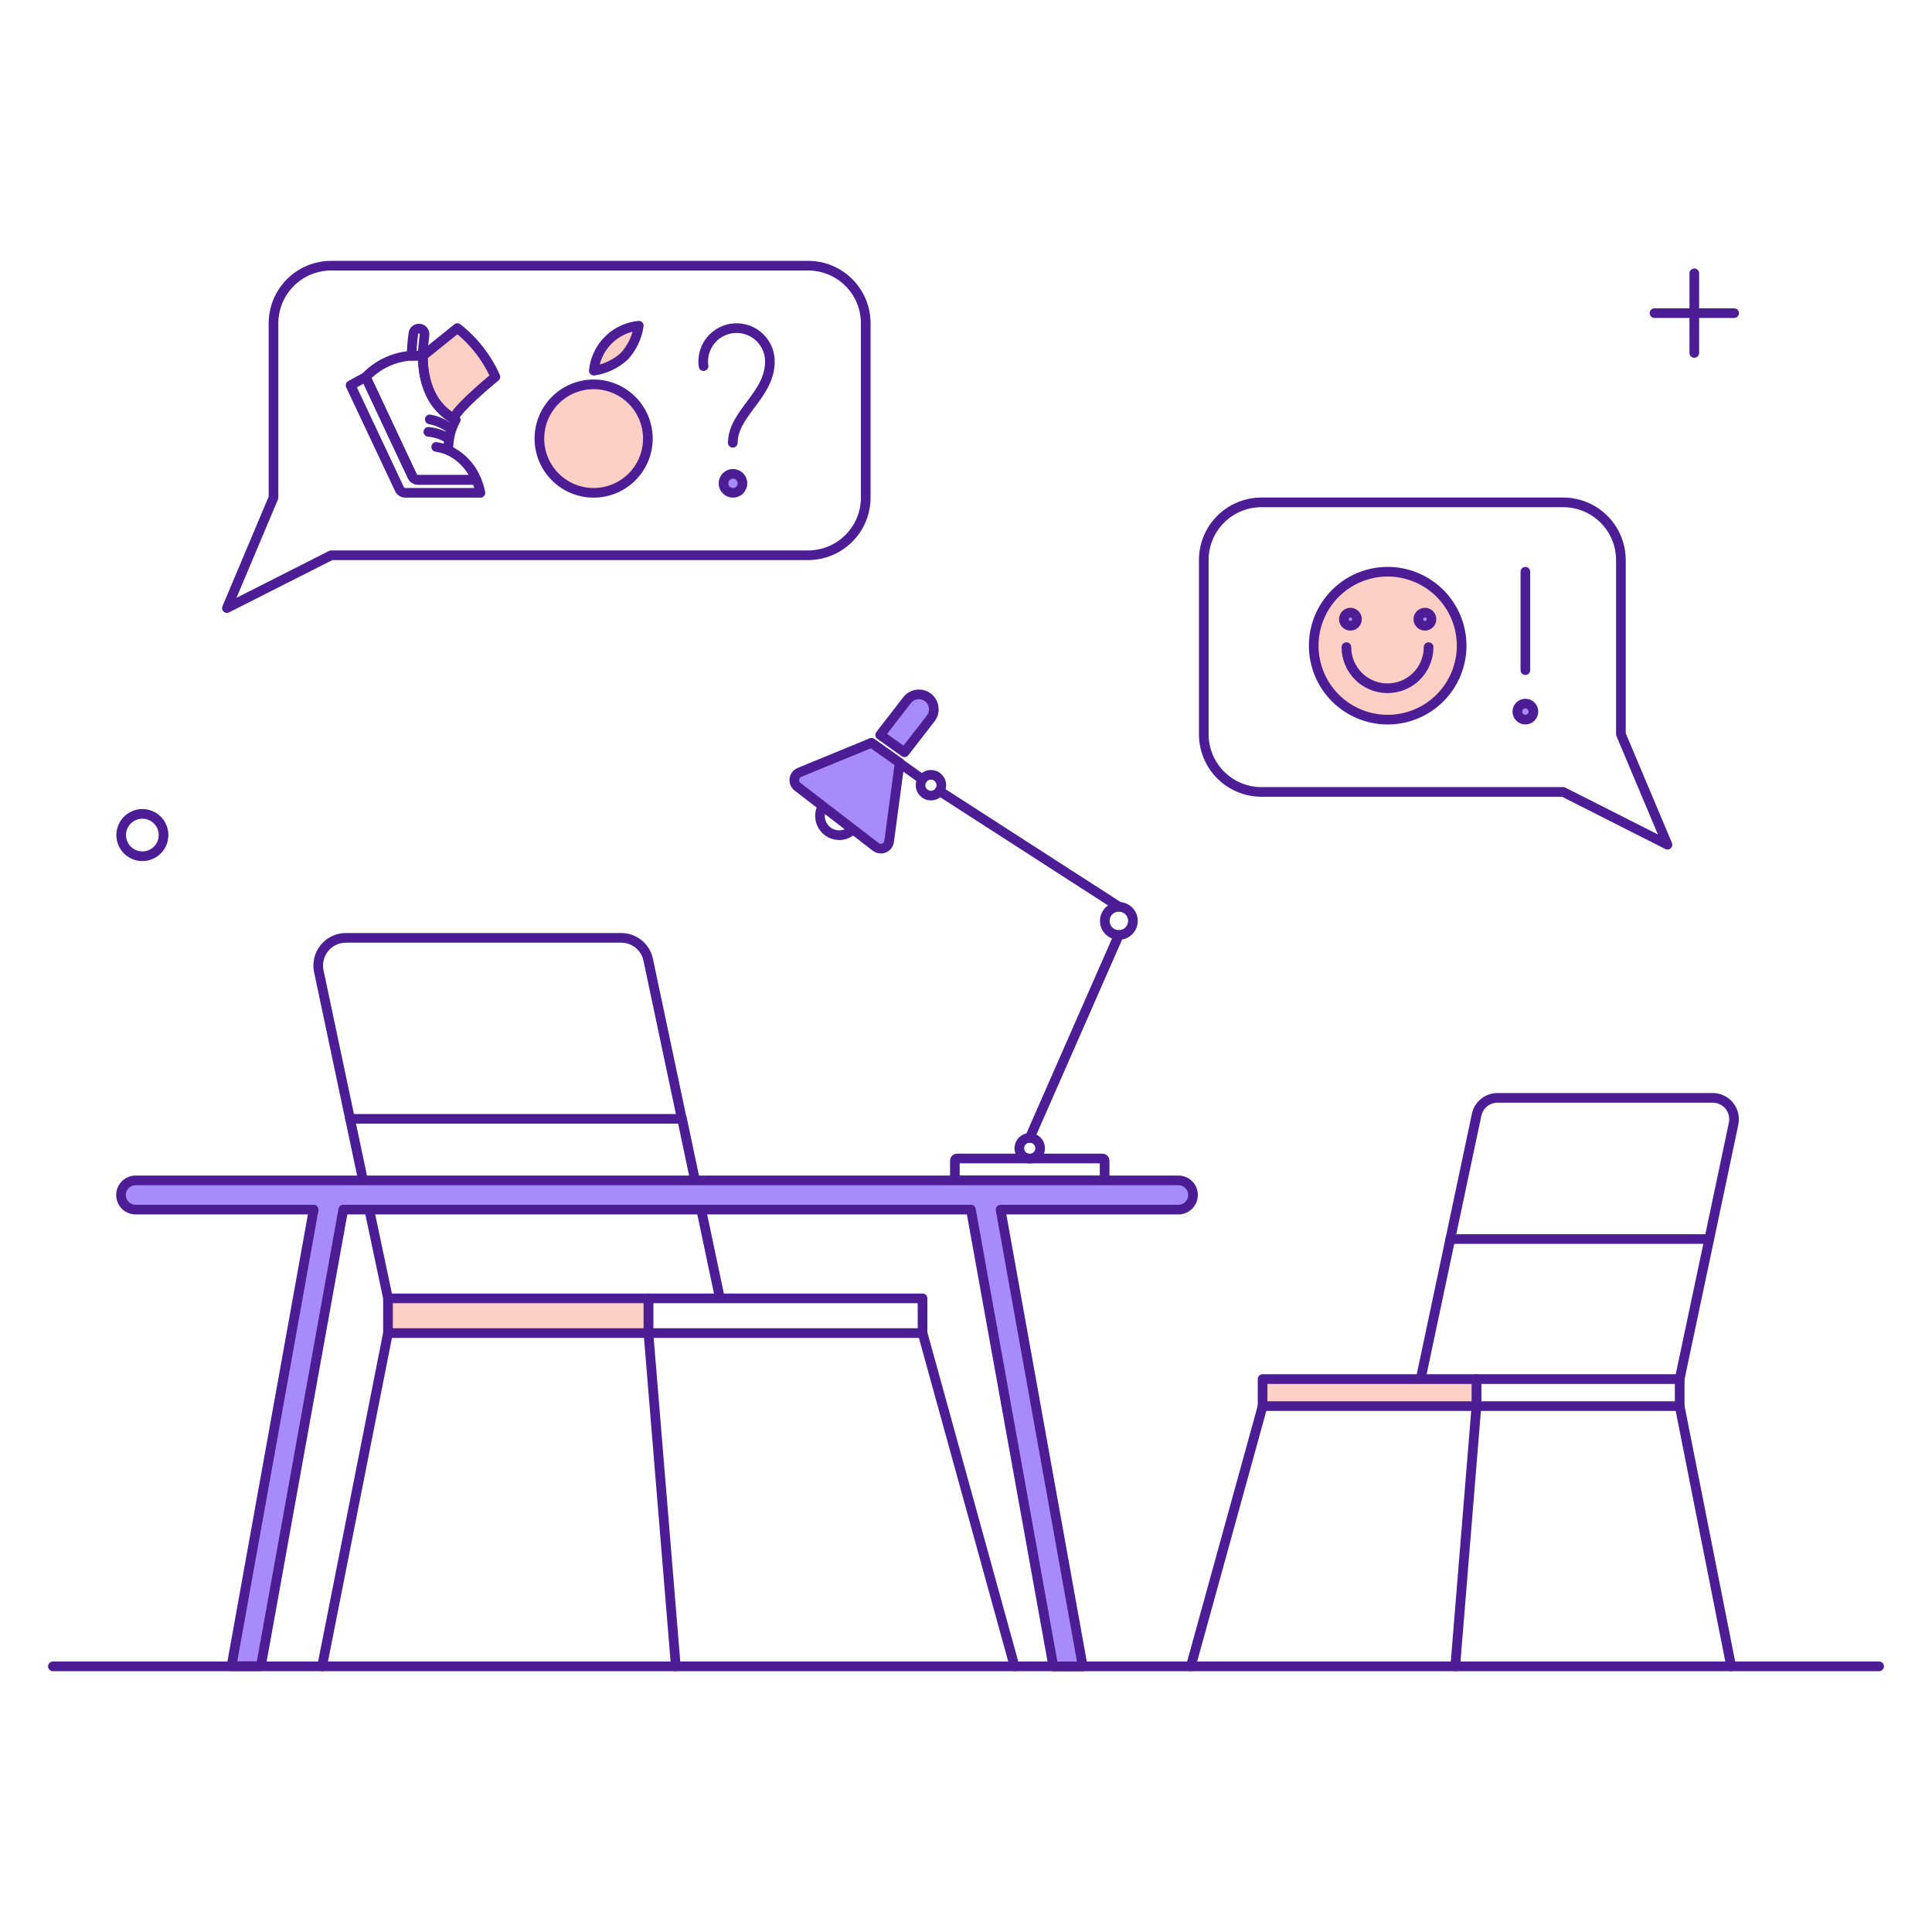 <svg width="256" height="256" viewBox="0 0 256 256" fill="none" xmlns="http://www.w3.org/2000/svg">
<g clip-path="url(#clip0_536_15048)">
<path d="M224.503 36.215V46.766" stroke="#4C1D95" stroke-width="1.28" stroke-linecap="round" stroke-linejoin="round"/>
<path d="M229.779 41.491H219.228" stroke="#4C1D95" stroke-width="1.28" stroke-linecap="round" stroke-linejoin="round"/>
<path d="M18.865 113.457C19.61 113.457 20.324 113.161 20.85 112.635C21.377 112.108 21.672 111.394 21.672 110.65C21.672 109.905 21.377 109.191 20.85 108.665C20.324 108.139 19.61 107.843 18.865 107.843C18.121 107.843 17.407 108.139 16.881 108.665C16.354 109.191 16.058 109.905 16.058 110.65C16.058 111.394 16.354 112.108 16.881 112.635C17.407 113.161 18.121 113.457 18.865 113.457Z" stroke="#4C1D95" stroke-width="1.28" stroke-linecap="round" stroke-linejoin="round"/>
<path d="M229.707 148.907L226.488 164.177H192.175L195.659 147.722C195.792 147.083 196.142 146.51 196.649 146.1C197.157 145.69 197.79 145.468 198.442 145.471H226.948C227.585 145.473 228.203 145.69 228.702 146.086C229.2 146.482 229.551 147.035 229.696 147.655C229.793 148.067 229.797 148.495 229.707 148.907Z" stroke="#4C1D95" stroke-width="1.28" stroke-linecap="round" stroke-linejoin="round"/>
<path d="M222.568 182.737H195.635V186.318H222.568V182.737Z" stroke="#4C1D95" stroke-width="1.28" stroke-linecap="round" stroke-linejoin="round"/>
<path d="M195.635 182.737H167.299V186.318H195.635V182.737Z" fill="#FECFC4"/>
<path d="M195.635 182.737H167.299V186.318H195.635V182.737Z" stroke="#4C1D95" stroke-width="1.28" stroke-linecap="round" stroke-linejoin="round"/>
<path d="M222.52 182.931L226.488 164.177" stroke="#4C1D95" stroke-width="1.28" stroke-linecap="round" stroke-linejoin="round"/>
<path d="M192.175 164.177L188.255 182.689" stroke="#4C1D95" stroke-width="1.28" stroke-linecap="round" stroke-linejoin="round"/>
<path d="M229.392 220.801L222.568 186.342" stroke="#4C1D95" stroke-width="1.28" stroke-linecap="round" stroke-linejoin="round"/>
<path d="M195.635 186.342L192.828 220.801" stroke="#4C1D95" stroke-width="1.28" stroke-linecap="round" stroke-linejoin="round"/>
<path d="M167.299 186.342L157.789 220.801" stroke="#4C1D95" stroke-width="1.28" stroke-linecap="round" stroke-linejoin="round"/>
<path d="M42.241 128.677L46.379 148.25H90.347L85.89 127.173C85.72 126.355 85.273 125.62 84.626 125.091C83.978 124.563 83.169 124.272 82.333 124.27H45.822C45.279 124.27 44.742 124.392 44.251 124.627C43.761 124.861 43.328 125.201 42.985 125.623C42.642 126.045 42.398 126.538 42.269 127.066C42.14 127.595 42.131 128.145 42.241 128.677Z" stroke="#4C1D95" stroke-width="1.28" stroke-linecap="round" stroke-linejoin="round"/>
<path d="M122.241 172.041H85.919V176.639H122.241V172.041Z" stroke="#4C1D95" stroke-width="1.28" stroke-linecap="round" stroke-linejoin="round"/>
<path d="M85.919 172.041H51.412V176.639H85.919V172.041Z" fill="#FECFC4"/>
<path d="M85.919 172.041H51.412V176.639H85.919V172.041Z" stroke="#4C1D95" stroke-width="1.28" stroke-linecap="round" stroke-linejoin="round"/>
<path d="M46.379 148.23L51.461 172.259" stroke="#4C1D95" stroke-width="1.28" stroke-linecap="round" stroke-linejoin="round"/>
<path d="M95.381 171.969L90.372 148.23" stroke="#4C1D95" stroke-width="1.28" stroke-linecap="round" stroke-linejoin="round"/>
<path d="M42.677 220.801L51.412 176.615" stroke="#4C1D95" stroke-width="1.28" stroke-linecap="round" stroke-linejoin="round"/>
<path d="M89.549 220.801L85.919 176.615" stroke="#4C1D95" stroke-width="1.28" stroke-linecap="round" stroke-linejoin="round"/>
<path d="M122.241 176.615L134.437 220.801" stroke="#4C1D95" stroke-width="1.28" stroke-linecap="round" stroke-linejoin="round"/>
<path d="M248.992 220.801H7.008" stroke="#4C1D95" stroke-width="1.28" stroke-linecap="round" stroke-linejoin="round"/>
<path d="M146.076 156.409H126.814C126.776 156.41 126.738 156.404 126.702 156.39C126.666 156.376 126.633 156.354 126.606 156.327C126.579 156.3 126.557 156.267 126.543 156.232C126.529 156.196 126.523 156.157 126.524 156.118V153.795C126.523 153.757 126.529 153.718 126.543 153.682C126.565 153.629 126.603 153.583 126.651 153.551C126.7 153.52 126.757 153.504 126.814 153.505H146.076C146.115 153.504 146.153 153.51 146.19 153.524C146.225 153.539 146.258 153.56 146.285 153.587C146.312 153.614 146.333 153.646 146.348 153.682C146.362 153.718 146.368 153.757 146.367 153.795V156.118C146.368 156.157 146.362 156.196 146.348 156.232C146.333 156.267 146.312 156.3 146.285 156.327C146.258 156.354 146.225 156.375 146.19 156.39C146.154 156.404 146.115 156.41 146.076 156.409Z" stroke="#4C1D95" stroke-width="1.28" stroke-linecap="round" stroke-linejoin="round"/>
<path d="M148.254 123.886C148.749 123.886 149.222 123.69 149.572 123.34C149.921 122.991 150.118 122.517 150.118 122.023C150.118 121.529 149.921 121.055 149.572 120.705C149.222 120.356 148.749 120.16 148.254 120.16C147.76 120.16 147.286 120.356 146.937 120.705C146.587 121.055 146.391 121.529 146.391 122.023C146.391 122.517 146.587 122.991 146.937 123.34C147.286 123.69 147.76 123.886 148.254 123.886Z" stroke="#4C1D95" stroke-width="1.28" stroke-linecap="round" stroke-linejoin="round"/>
<path d="M113.021 109.9C112.651 110.278 112.172 110.532 111.651 110.625C111.129 110.719 110.592 110.648 110.113 110.422C109.634 110.196 109.237 109.826 108.979 109.364C108.72 108.902 108.611 108.371 108.668 107.844C108.706 107.477 108.821 107.122 109.004 106.802C111.35 108.601 110.437 107.896 113.021 109.9Z" stroke="#4C1D95" stroke-width="1.28" stroke-linecap="round" stroke-linejoin="round"/>
<path d="M123.354 105.423C123.72 105.423 124.071 105.277 124.329 105.019C124.588 104.76 124.733 104.409 124.733 104.043C124.733 103.678 124.588 103.327 124.329 103.068C124.071 102.809 123.72 102.664 123.354 102.664C122.988 102.664 122.638 102.809 122.379 103.068C122.12 103.327 121.975 103.678 121.975 104.043C121.975 104.409 122.12 104.76 122.379 105.019C122.638 105.277 122.988 105.423 123.354 105.423Z" stroke="#4C1D95" stroke-width="1.28" stroke-linecap="round" stroke-linejoin="round"/>
<path d="M136.445 153.529C136.811 153.529 137.162 153.384 137.421 153.125C137.679 152.866 137.825 152.516 137.825 152.15C137.825 151.784 137.679 151.433 137.421 151.174C137.162 150.916 136.811 150.771 136.445 150.771C136.08 150.771 135.729 150.916 135.47 151.174C135.211 151.433 135.066 151.784 135.066 152.15C135.066 152.516 135.211 152.866 135.47 153.125C135.729 153.384 136.08 153.529 136.445 153.529Z" stroke="#4C1D95" stroke-width="1.28" stroke-linecap="round" stroke-linejoin="round"/>
<path d="M136.446 150.771L148.254 123.886" stroke="#4C1D95" stroke-width="1.28" stroke-linecap="round" stroke-linejoin="round"/>
<path d="M148.254 120.135L124.491 104.818" stroke="#4C1D95" stroke-width="1.28" stroke-linecap="round" stroke-linejoin="round"/>
<path d="M122.217 103.269L115.465 98.43" stroke="#4C1D95" stroke-width="1.28" stroke-linecap="round" stroke-linejoin="round"/>
<path d="M115.465 98.43L105.931 102.35C105.754 102.424 105.599 102.543 105.481 102.695C105.363 102.847 105.287 103.027 105.261 103.218C105.234 103.408 105.257 103.602 105.328 103.781C105.399 103.96 105.515 104.117 105.665 104.237L116.046 112.223C116.2 112.34 116.381 112.415 116.573 112.441C116.764 112.466 116.959 112.441 117.138 112.367C117.316 112.294 117.472 112.175 117.591 112.022C117.709 111.869 117.785 111.688 117.811 111.497L119.212 101.067L115.465 98.43Z" fill="#A78BFA"/>
<path d="M115.465 98.43L105.931 102.35C105.754 102.424 105.599 102.543 105.481 102.695C105.363 102.847 105.287 103.027 105.261 103.218C105.234 103.408 105.257 103.602 105.328 103.781C105.399 103.96 105.515 104.117 105.665 104.237L116.046 112.223C116.2 112.34 116.381 112.415 116.573 112.441C116.764 112.466 116.959 112.441 117.138 112.367C117.316 112.294 117.472 112.175 117.591 112.022C117.709 111.869 117.785 111.688 117.811 111.497L119.212 101.067L115.465 98.43Z" stroke="#4C1D95" stroke-width="1.28" stroke-linecap="round" stroke-linejoin="round"/>
<path d="M122.967 92.422C122.761 92.262 122.525 92.145 122.273 92.077C122.021 92.009 121.759 91.991 121.5 92.025C121.241 92.059 120.992 92.143 120.766 92.274C120.54 92.404 120.343 92.578 120.184 92.785L116.627 97.383L119.849 99.681L123.334 95.181C123.649 94.766 123.788 94.243 123.719 93.726C123.65 93.209 123.38 92.74 122.967 92.422Z" fill="#A78BFA"/>
<path d="M122.967 92.422C122.761 92.262 122.525 92.145 122.273 92.077C122.021 92.009 121.759 91.991 121.5 92.025C121.241 92.059 120.992 92.143 120.766 92.274C120.54 92.404 120.343 92.578 120.184 92.785L116.627 97.383L119.849 99.681L123.334 95.181C123.649 94.766 123.788 94.243 123.719 93.726C123.65 93.209 123.38 92.74 122.967 92.422Z" stroke="#4C1D95" stroke-width="1.28" stroke-linecap="round" stroke-linejoin="round"/>
<path d="M114.715 42.846V65.931C114.715 67.958 113.91 69.901 112.477 71.334C111.044 72.767 109.1 73.573 107.073 73.573H43.886L30.069 80.571L36.24 65.931V42.846C36.24 40.819 37.045 38.875 38.478 37.442C39.911 36.009 41.855 35.204 43.881 35.204H107.093C108.095 35.205 109.088 35.403 110.013 35.787C110.939 36.172 111.78 36.735 112.488 37.444C113.196 38.154 113.757 38.997 114.139 39.923C114.521 40.85 114.717 41.843 114.715 42.846Z" stroke="#4C1D95" stroke-width="1.28" stroke-linecap="round" stroke-linejoin="round"/>
<path d="M78.66 65.302C80.566 65.302 82.394 64.545 83.742 63.197C85.089 61.849 85.847 60.021 85.847 58.115C85.847 56.209 85.089 54.381 83.742 53.033C82.394 51.685 80.566 50.928 78.66 50.928C76.754 50.928 74.925 51.685 73.578 53.033C72.23 54.381 71.473 56.209 71.473 58.115C71.473 60.021 72.23 61.849 73.578 63.197C74.925 64.545 76.754 65.302 78.66 65.302Z" fill="#FECFC4"/>
<path d="M78.66 65.302C80.566 65.302 82.394 64.545 83.742 63.197C85.089 61.849 85.847 60.021 85.847 58.115C85.847 56.209 85.089 54.381 83.742 53.033C82.394 51.685 80.566 50.928 78.66 50.928C76.754 50.928 74.925 51.685 73.578 53.033C72.23 54.381 71.473 56.209 71.473 58.115C71.473 60.021 72.23 61.849 73.578 63.197C74.925 64.545 76.754 65.302 78.66 65.302Z" stroke="#4C1D95" stroke-width="1.28" stroke-linecap="round" stroke-linejoin="round"/>
<path d="M82.725 47.202C81.602 48.232 80.193 48.898 78.684 49.112C78.834 47.584 79.51 46.156 80.595 45.071C81.681 43.985 83.109 43.31 84.637 43.159C84.423 44.669 83.756 46.078 82.725 47.202Z" fill="#FECFC4"/>
<path d="M82.725 47.202C81.602 48.232 80.193 48.898 78.684 49.112C78.834 47.584 79.51 46.156 80.595 45.071C81.681 43.985 83.109 43.31 84.637 43.159C84.423 44.669 83.756 46.078 82.725 47.202Z" stroke="#4C1D95" stroke-width="1.28" stroke-linecap="round" stroke-linejoin="round"/>
<path d="M65.641 49.936C65.641 49.936 61.019 53.662 60.051 55.453C59.128 54.791 56.117 53.16 56.01 47.175L60.608 43.472C62.788 45.184 64.516 47.403 65.641 49.936Z" fill="#FECFC4"/>
<path d="M65.641 49.936C65.641 49.936 61.019 53.662 60.051 55.453C59.128 54.791 56.117 53.16 56.01 47.175L60.608 43.472C62.788 45.184 64.516 47.403 65.641 49.936Z" stroke="#4C1D95" stroke-width="1.28" stroke-linecap="round" stroke-linejoin="round"/>
<path d="M63.124 63.583H55.405C55.244 63.584 55.085 63.538 54.949 63.453C54.812 63.367 54.702 63.245 54.631 63.099L48.46 49.96C49.426 48.947 50.61 48.168 51.923 47.682C53.236 47.197 54.642 47.017 56.034 47.158C56.034 51.623 57.847 54.356 60.39 55.627C59.706 56.861 59.371 58.258 59.422 59.668C61.107 60.458 62.431 61.857 63.124 63.583Z" stroke="#4C1D95" stroke-width="1.28" stroke-linecap="round" stroke-linejoin="round"/>
<path d="M63.657 65.302H53.711C53.55 65.302 53.392 65.256 53.255 65.171C53.118 65.085 53.008 64.963 52.937 64.818L46.452 51.049L48.46 49.96L54.631 63.1C54.702 63.245 54.812 63.367 54.949 63.453C55.086 63.538 55.244 63.584 55.405 63.584H63.124C63.364 64.135 63.542 64.711 63.657 65.302Z" stroke="#4C1D95" stroke-width="1.28" stroke-linecap="round" stroke-linejoin="round"/>
<path d="M56.252 44.37C56.137 45.339 56.034 46.28 56.01 47.172C55.519 47.132 55.026 47.124 54.534 47.148C54.559 46.159 54.64 45.174 54.776 44.196C54.787 44.099 54.818 44.005 54.865 43.92C54.913 43.834 54.977 43.76 55.054 43.699C55.13 43.639 55.218 43.594 55.312 43.568C55.406 43.541 55.504 43.533 55.601 43.545C55.698 43.556 55.792 43.587 55.877 43.634C55.962 43.682 56.037 43.746 56.097 43.822C56.158 43.899 56.203 43.987 56.229 44.081C56.256 44.175 56.264 44.273 56.252 44.37Z" stroke="#4C1D95" stroke-width="1.28" stroke-linecap="round" stroke-linejoin="round"/>
<path d="M59.422 59.663C58.899 59.458 58.355 59.309 57.801 59.218" stroke="#4C1D95" stroke-width="1.28" stroke-linecap="round" stroke-linejoin="round"/>
<path d="M59.495 58.163C58.672 57.633 57.734 57.31 56.76 57.219" stroke="#4C1D95" stroke-width="1.28" stroke-linecap="round" stroke-linejoin="round"/>
<path d="M59.785 56.88C58.966 56.215 57.992 55.765 56.954 55.574" stroke="#4C1D95" stroke-width="1.28" stroke-linecap="round" stroke-linejoin="round"/>
<path d="M97.098 58.671C97.158 54.744 101.864 52.456 102.011 48.1C102.039 47.486 101.94 46.873 101.718 46.299C101.496 45.725 101.157 45.204 100.722 44.769C100.287 44.334 99.766 43.995 99.192 43.773C98.619 43.551 98.005 43.451 97.391 43.48C96.776 43.509 96.175 43.665 95.624 43.94C95.074 44.215 94.587 44.601 94.195 45.075C93.802 45.549 93.513 46.099 93.346 46.691C93.179 47.283 93.137 47.903 93.223 48.512" stroke="#4C1D95" stroke-width="1.28" stroke-linecap="round" stroke-linejoin="round"/>
<path d="M97.123 65.302C97.456 65.302 97.776 65.169 98.012 64.933C98.248 64.697 98.381 64.377 98.381 64.043C98.381 63.71 98.248 63.39 98.012 63.154C97.776 62.918 97.456 62.785 97.123 62.785C96.789 62.785 96.469 62.918 96.233 63.154C95.997 63.39 95.864 63.71 95.864 64.043C95.864 64.377 95.997 64.697 96.233 64.933C96.469 65.169 96.789 65.302 97.123 65.302Z" fill="#A78BFA"/>
<path d="M97.123 65.302C97.456 65.302 97.776 65.169 98.012 64.933C98.248 64.697 98.381 64.377 98.381 64.043C98.381 63.71 98.248 63.39 98.012 63.154C97.776 62.918 97.456 62.785 97.123 62.785C96.789 62.785 96.469 62.918 96.233 63.154C95.997 63.39 95.864 63.71 95.864 64.043C95.864 64.377 95.997 64.697 96.233 64.933C96.469 65.169 96.789 65.302 97.123 65.302Z" stroke="#4C1D95" stroke-width="1.28" stroke-linecap="round" stroke-linejoin="round"/>
<path d="M159.507 74.207V97.292C159.507 99.319 160.312 101.262 161.745 102.695C163.178 104.129 165.122 104.934 167.148 104.934H207.129L220.946 111.926L214.776 97.279V74.208C214.776 72.181 213.971 70.238 212.538 68.805C211.104 67.371 209.161 66.566 207.134 66.566H167.153C166.149 66.565 165.154 66.761 164.226 67.144C163.298 67.528 162.454 68.09 161.744 68.8C161.034 69.51 160.47 70.353 160.086 71.281C159.702 72.209 159.505 73.204 159.507 74.208V74.207Z" stroke="#4C1D95" stroke-width="1.28" stroke-linecap="round" stroke-linejoin="round"/>
<path d="M183.874 95.356C185.161 95.356 186.436 95.103 187.625 94.61C188.814 94.118 189.894 93.396 190.804 92.486C191.714 91.576 192.436 90.495 192.929 89.306C193.421 88.117 193.675 86.843 193.675 85.556C193.675 84.269 193.421 82.994 192.929 81.805C192.436 80.616 191.714 79.536 190.804 78.626C189.894 77.716 188.814 76.994 187.625 76.501C186.436 76.009 185.161 75.755 183.874 75.755C181.275 75.755 178.782 76.788 176.944 78.626C175.107 80.464 174.074 82.957 174.074 85.556C174.074 88.155 175.107 90.648 176.944 92.486C178.782 94.323 181.275 95.356 183.874 95.356Z" fill="#FECFC4"/>
<path d="M183.874 95.356C185.161 95.356 186.436 95.103 187.625 94.61C188.814 94.118 189.894 93.396 190.804 92.486C191.714 91.576 192.436 90.495 192.929 89.306C193.421 88.117 193.675 86.843 193.675 85.556C193.675 84.269 193.421 82.994 192.929 81.805C192.436 80.616 191.714 79.536 190.804 78.626C189.894 77.716 188.814 76.994 187.625 76.501C186.436 76.009 185.161 75.755 183.874 75.755C181.275 75.755 178.782 76.788 176.944 78.626C175.107 80.464 174.074 82.957 174.074 85.556C174.074 88.155 175.107 90.648 176.944 92.486C178.782 94.323 181.275 95.356 183.874 95.356Z" stroke="#4C1D95" stroke-width="1.28" stroke-linecap="round" stroke-linejoin="round"/>
<path d="M189.295 85.749C189.295 86.827 188.977 87.88 188.378 88.776C187.78 89.671 186.93 90.37 185.935 90.782C184.939 91.194 183.844 91.302 182.788 91.091C181.731 90.881 180.761 90.362 180 89.6C179.494 89.094 179.093 88.494 178.82 87.833C178.546 87.173 178.405 86.465 178.406 85.749" stroke="#4C1D95" stroke-width="1.28" stroke-linecap="round" stroke-linejoin="round"/>
<path d="M178.938 82.918C179.169 82.918 179.39 82.826 179.554 82.663C179.717 82.499 179.809 82.278 179.809 82.047C179.809 81.816 179.717 81.594 179.554 81.431C179.39 81.268 179.169 81.176 178.938 81.176C178.707 81.176 178.485 81.268 178.322 81.431C178.158 81.594 178.067 81.816 178.067 82.047C178.067 82.278 178.158 82.499 178.322 82.663C178.485 82.826 178.707 82.918 178.938 82.918Z" fill="#A78BFA"/>
<path d="M178.938 82.918C179.169 82.918 179.39 82.826 179.554 82.663C179.717 82.499 179.809 82.278 179.809 82.047C179.809 81.816 179.717 81.594 179.554 81.431C179.39 81.268 179.169 81.176 178.938 81.176C178.707 81.176 178.485 81.268 178.322 81.431C178.158 81.594 178.067 81.816 178.067 82.047C178.067 82.278 178.158 82.499 178.322 82.663C178.485 82.826 178.707 82.918 178.938 82.918Z" stroke="#4C1D95" stroke-width="1.28" stroke-linecap="round" stroke-linejoin="round"/>
<path d="M188.811 82.918C189.042 82.918 189.263 82.826 189.427 82.663C189.59 82.499 189.682 82.278 189.682 82.047C189.682 81.816 189.59 81.594 189.427 81.431C189.263 81.268 189.042 81.176 188.811 81.176C188.58 81.176 188.358 81.268 188.195 81.431C188.031 81.594 187.94 81.816 187.94 82.047C187.94 82.278 188.031 82.499 188.195 82.663C188.358 82.826 188.58 82.918 188.811 82.918Z" fill="#A78BFA"/>
<path d="M188.811 82.918C189.042 82.918 189.263 82.826 189.427 82.663C189.59 82.499 189.682 82.278 189.682 82.047C189.682 81.816 189.59 81.594 189.427 81.431C189.263 81.268 189.042 81.176 188.811 81.176C188.58 81.176 188.358 81.268 188.195 81.431C188.031 81.594 187.94 81.816 187.94 82.047C187.94 82.278 188.031 82.499 188.195 82.663C188.358 82.826 188.58 82.918 188.811 82.918Z" stroke="#4C1D95" stroke-width="1.28" stroke-linecap="round" stroke-linejoin="round"/>
<path d="M202.12 75.755V88.798" stroke="#4C1D95" stroke-width="1.28" stroke-linecap="round" stroke-linejoin="round"/>
<path d="M202.12 95.356C202.403 95.356 202.673 95.244 202.873 95.044C203.073 94.844 203.185 94.574 203.185 94.291C203.185 94.009 203.073 93.738 202.873 93.538C202.673 93.339 202.403 93.227 202.12 93.227C201.838 93.227 201.567 93.339 201.367 93.538C201.168 93.738 201.055 94.009 201.055 94.291C201.055 94.574 201.168 94.844 201.367 95.044C201.567 95.244 201.838 95.356 202.12 95.356Z" fill="#A78BFA"/>
<path d="M202.12 95.356C202.403 95.356 202.673 95.244 202.873 95.044C203.073 94.844 203.185 94.574 203.185 94.291C203.185 94.009 203.073 93.738 202.873 93.538C202.673 93.339 202.403 93.227 202.12 93.227C201.838 93.227 201.567 93.339 201.367 93.538C201.168 93.738 201.055 94.009 201.055 94.291C201.055 94.574 201.168 94.844 201.367 95.044C201.567 95.244 201.838 95.356 202.12 95.356Z" stroke="#4C1D95" stroke-width="1.28" stroke-linecap="round" stroke-linejoin="round"/>
<path d="M156.147 156.409H17.97C17.457 156.409 16.965 156.613 16.601 156.976C16.238 157.339 16.034 157.831 16.034 158.345C16.034 158.858 16.238 159.35 16.601 159.713C16.965 160.076 17.457 160.28 17.97 160.28H41.565L30.674 220.776H34.57L45.486 160.28H128.653L139.572 220.801H143.468L132.579 160.28H156.147C156.66 160.28 157.153 160.076 157.516 159.713C157.879 159.35 158.083 158.858 158.083 158.345C158.083 157.831 157.879 157.339 157.516 156.976C157.153 156.613 156.66 156.409 156.147 156.409Z" fill="#A78BFA"/>
<path d="M156.147 156.409H17.97C17.457 156.409 16.965 156.613 16.601 156.976C16.238 157.339 16.034 157.831 16.034 158.345C16.034 158.858 16.238 159.35 16.601 159.713C16.965 160.076 17.457 160.28 17.97 160.28H41.565L30.674 220.776H34.57L45.486 160.28H128.653L139.572 220.801H143.468L132.579 160.28H156.147C156.66 160.28 157.153 160.076 157.516 159.713C157.879 159.35 158.083 158.858 158.083 158.345C158.083 157.831 157.879 157.339 157.516 156.976C157.153 156.613 156.66 156.409 156.147 156.409Z" stroke="#4C1D95" stroke-width="1.28" stroke-linecap="round" stroke-linejoin="round"/>
</g>
<defs>
<clipPath id="clip0_536_15048">
<rect width="256" height="256" fill="white"/>
</clipPath>
</defs>
</svg>
